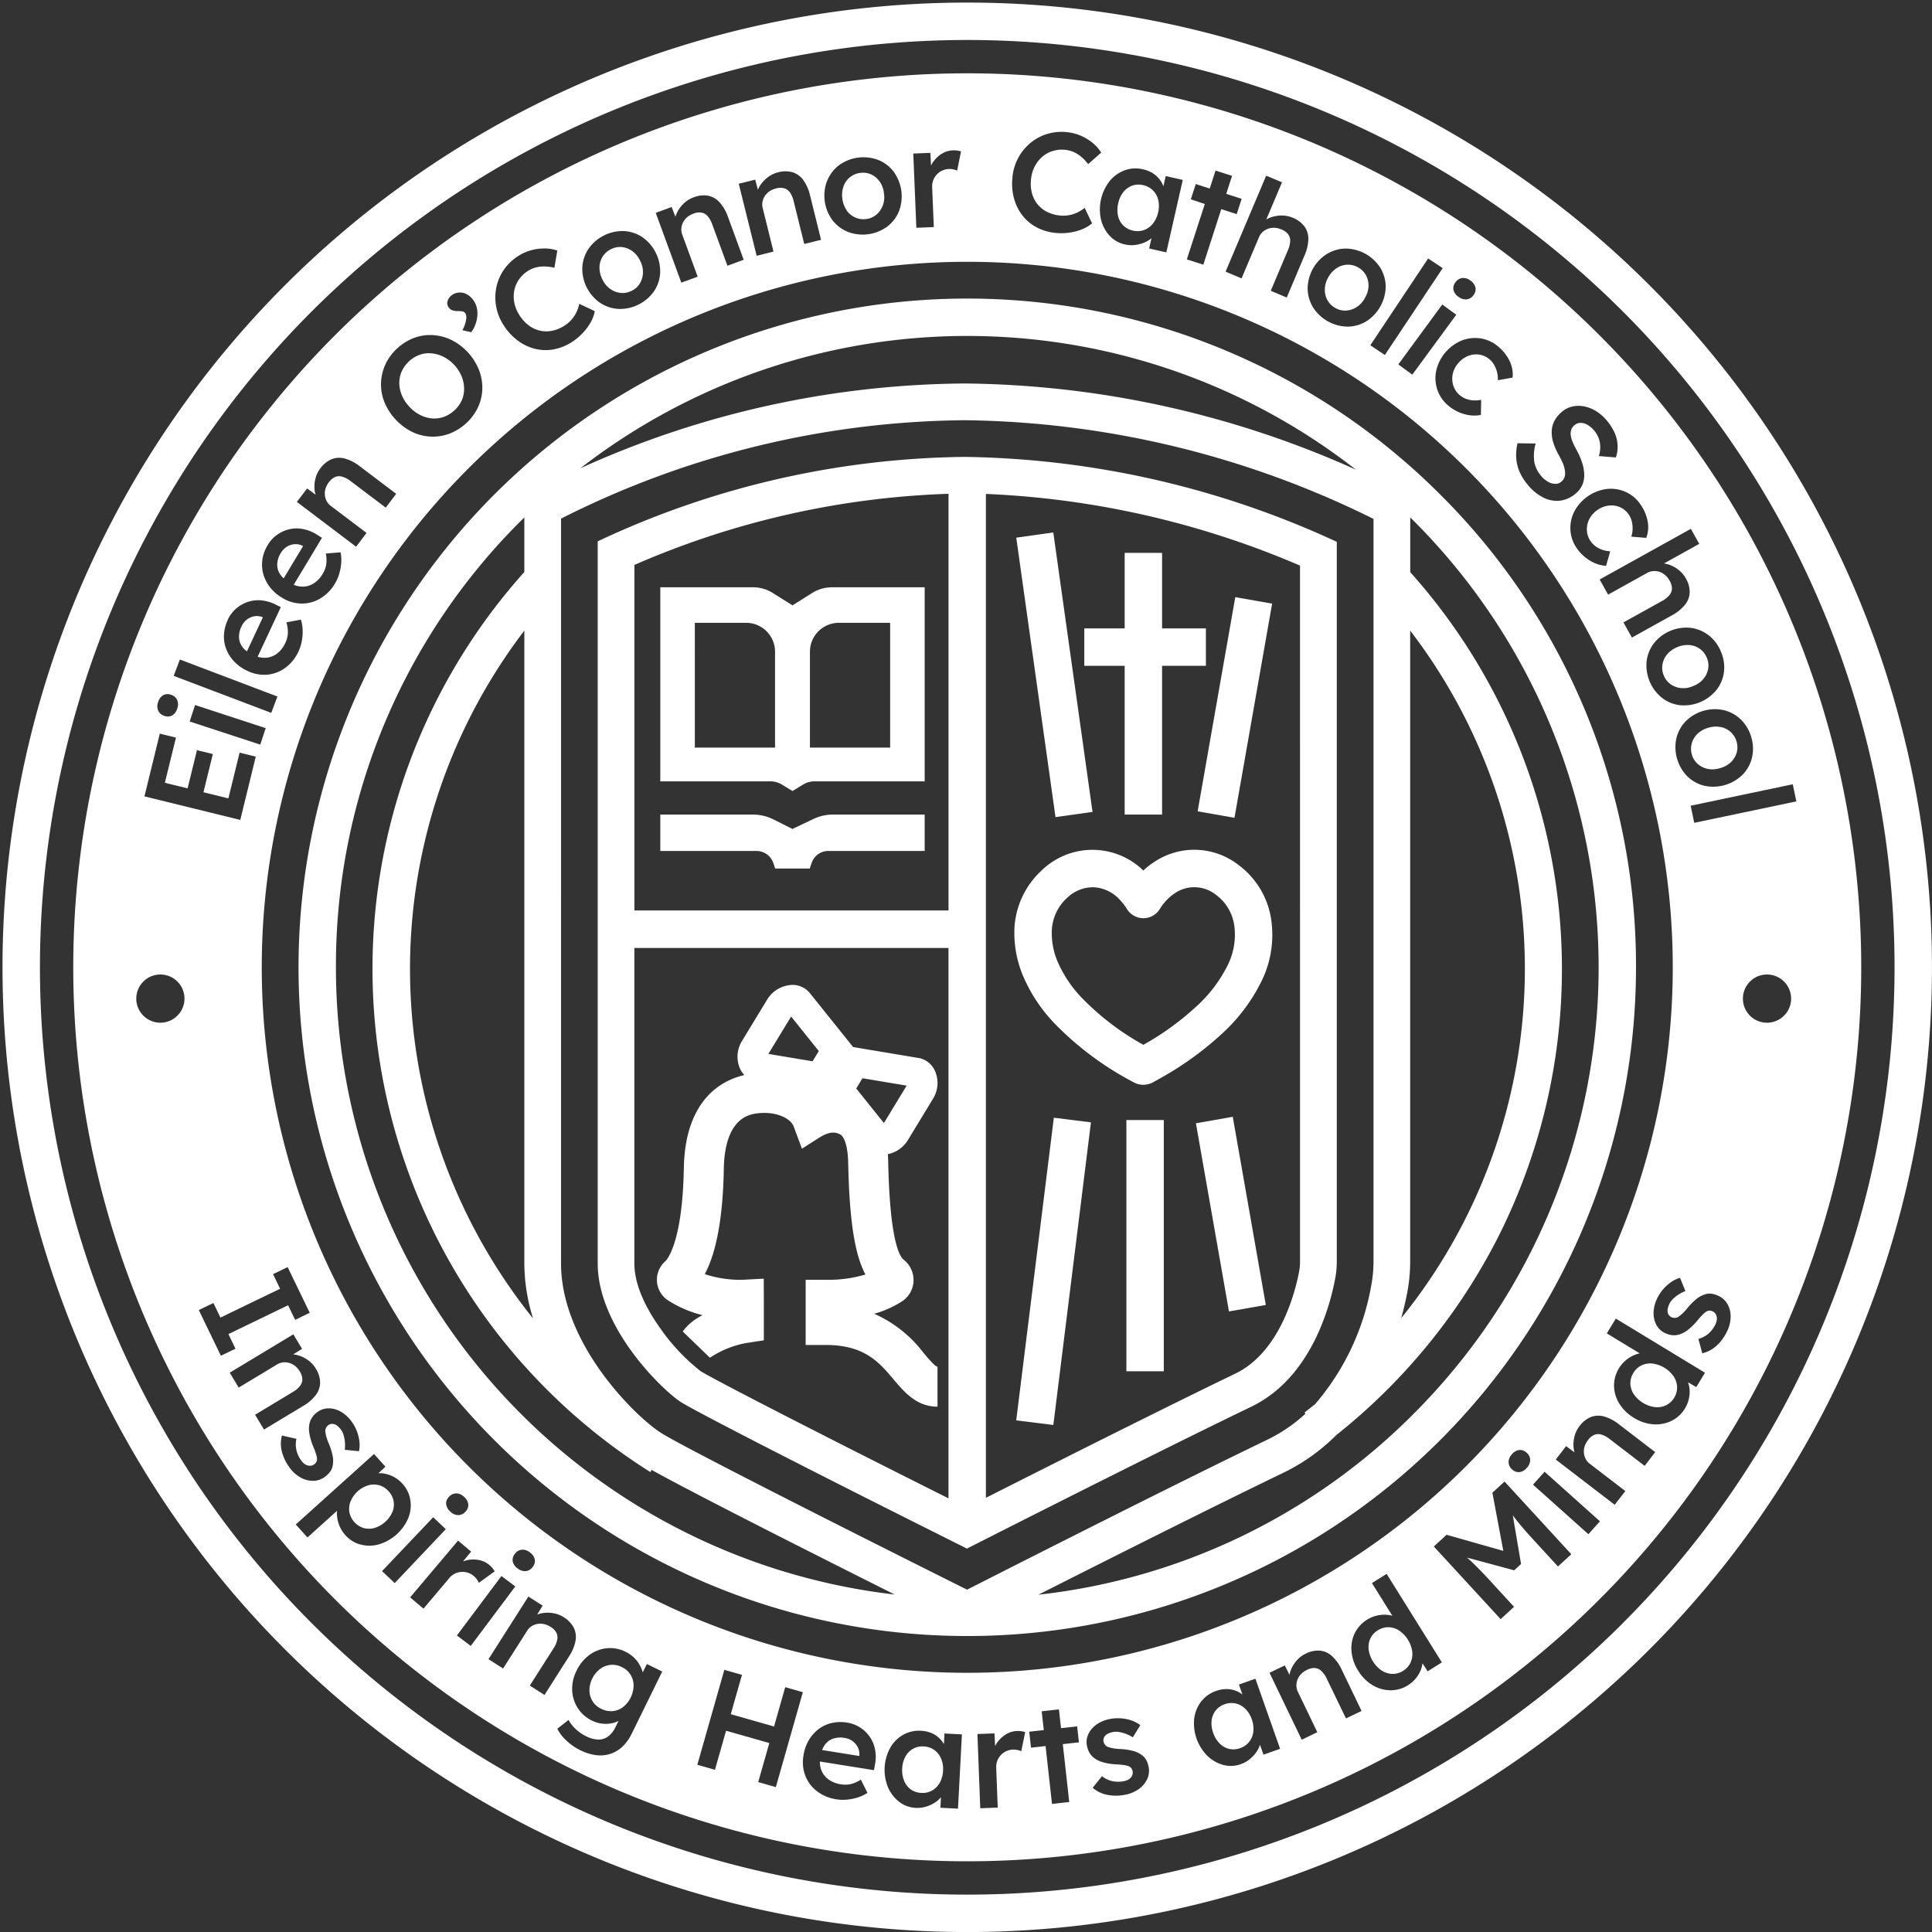 <svg xmlns="http://www.w3.org/2000/svg" xmlns:xlink="http://www.w3.org/1999/xlink" width="182.674" height="182.674" viewBox="0 0 182.674 182.674">
  <rect x="0" y="0" width="182.674" height="182.674" fill="#333333" stroke="none"/>
  <defs>
    <clipPath id="clip-path">
      <rect id="Rectangle_730" data-name="Rectangle 730" width="182.674" height="182.674" transform="translate(0 0)" fill="none"/>
    </clipPath>
  </defs>
  <g id="Group_1772" data-name="Group 1772" transform="translate(0.247 0.25)">
    <g id="Group_1757" data-name="Group 1757" transform="translate(-0.247 -0.25)" clip-path="url(#clip-path)">
      <path id="Path_7118" data-name="Path 7118" d="M190.151,177.472l1.008.615,1.008-.615a2.033,2.033,0,0,1,1.06-.3h10.431v-18.35h-8.774a3.488,3.488,0,0,0-1.855.534l-1.87,1.174-1.87-1.174a3.488,3.488,0,0,0-1.855-.534H178.66v18.35h10.431a2.033,2.033,0,0,1,1.06.3m2.658-12.556a2.734,2.734,0,0,1,2.734-2.734h4.85v11.8h-7.584Zm-10.884-2.734h4.85a2.733,2.733,0,0,1,2.734,2.734v9.063h-7.583Z" transform="translate(-116.228 -103.293)" fill="#fff"/>
      <path id="Path_7119" data-name="Path 7119" d="M189.341,225.119l.185.536h3.265l.178-.526a1.67,1.67,0,0,1,1.582-1.135h9.106v-3.44H194.99a4.319,4.319,0,0,0-1.857.419l-1.975.939-1.8-.9a4.321,4.321,0,0,0-1.934-.456H178.66v3.44h9.1a1.67,1.67,0,0,1,1.579,1.125" transform="translate(-116.228 -143.535)" fill="#fff"/>
      <path id="Path_7120" data-name="Path 7120" d="M161.662,131.383V199.66c0,6.066,6.1,11.958,7.832,13.084,1.336.871,12.847,6.768,27.078,13.876,5.682-2.884,18.722-9.479,26.894-13.42,5.611-2.707,7.416-9.391,7.931-12.138a8.78,8.78,0,0,0,.146-1.612V131.429a86.414,86.414,0,0,0-35.2-8.031,83.446,83.446,0,0,0-34.685,7.985m33.172-4.5v39.4h-29.7V133.614a80.86,80.86,0,0,1,29.7-6.727M167.728,206c-1.184-1.612-2.6-4.02-2.6-6.341V169.828h29.7V221.87c-13.468-6.748-22.4-11.362-23.447-12.035a18.872,18.872,0,0,1-3.66-3.835m60.346-6.55a5.286,5.286,0,0,1-.087.972c-.326,1.739-1.725,7.576-6.028,9.652-6.858,3.308-17.2,8.514-23.587,11.744V126.9a84,84,0,0,1,29.7,6.777Z" transform="translate(-105.147 -80.198)" fill="#fff"/>
      <path id="Path_7121" data-name="Path 7121" d="M275.627,241.987a15.054,15.054,0,0,0,3.135,4.685,29.481,29.481,0,0,0,7.337,5.423,1.911,1.911,0,0,0,.926.243,1.96,1.96,0,0,0,.975-.266c.1-.06.21-.118.314-.176.131-.073.261-.146.39-.22a30.2,30.2,0,0,0,5.8-4.207,16.6,16.6,0,0,0,3.538-4.617A9.9,9.9,0,0,0,299.152,237a7.843,7.843,0,0,0-3.168-5.477,6.8,6.8,0,0,0-7.7-.4,7.555,7.555,0,0,0-1.257.954,6.9,6.9,0,0,0-9.684.059,7.959,7.959,0,0,0-2.513,5.778v.038a10.468,10.468,0,0,0,.8,4.035m4.152-7.285a3.518,3.518,0,0,1,2.548-1.042,3.605,3.605,0,0,1,2.509,1.226,5.545,5.545,0,0,1,.623.808,1.838,1.838,0,0,0,1.559.895h.008a1.842,1.842,0,0,0,1.562-.881,4.807,4.807,0,0,1,1.528-1.559,3.28,3.28,0,0,1,3.759.213,4.37,4.37,0,0,1,1.77,3.1,6.493,6.493,0,0,1-.77,3.809,13.152,13.152,0,0,1-2.808,3.631,26.227,26.227,0,0,1-5.04,3.657,24.906,24.906,0,0,1-5.706-4.325,11.6,11.6,0,0,1-2.424-3.588,6.938,6.938,0,0,1-.532-2.7,4.436,4.436,0,0,1,1.411-3.249" transform="translate(-178.922 -149.769)" fill="#fff"/>
      <path id="Path_7122" data-name="Path 7122" d="M297.648,174.212h3.537V160.146h4.143V156.61h-4.143v-7.142h-3.537v7.142H293.83v3.537h3.818Z" transform="translate(-191.308 -97.193)" fill="#fff"/>
      <rect id="Rectangle_725" data-name="Rectangle 725" width="20.56" height="3.537" transform="translate(113.239 76.712) rotate(-80.033)" fill="#fff"/>
      <rect id="Rectangle_726" data-name="Rectangle 726" width="3.537" height="26.69" transform="matrix(0.99, -0.139, 0.139, 0.99, 96.089, 50.836)" fill="#fff"/>
      <rect id="Rectangle_727" data-name="Rectangle 727" width="3.537" height="23.755" transform="translate(106.502 105.901)" fill="#fff"/>
      <rect id="Rectangle_728" data-name="Rectangle 728" width="28.836" height="3.536" transform="translate(96.086 134.299) rotate(-82.916)" fill="#fff"/>
      <rect id="Rectangle_729" data-name="Rectangle 729" width="3.537" height="18.062" transform="matrix(0.985, -0.173, 0.173, 0.985, 113.076, 106.207)" fill="#fff"/>
      <path id="Path_7123" data-name="Path 7123" d="M155.712,26.715a91.214,91.214,0,0,0-129,129,91.214,91.214,0,1,0,129-129m-2.5,126.5A87.677,87.677,0,0,1,29.217,29.216,87.677,87.677,0,0,1,153.211,153.211" transform="translate(0.242 0.246)" fill="#fff"/>
      <path id="Path_7124" data-name="Path 7124" d="M188.332,98.911a63.23,63.23,0,1,0,18.52,44.711,62.816,62.816,0,0,0-18.52-44.711m-7.959-2.338a92.139,92.139,0,0,0-37.007-8.152,89.313,89.313,0,0,0-36.32,8.014,59.731,59.731,0,0,1,73.327.137m-4.865,89.136.092.12a14.847,14.847,0,0,1-3.607,2.46c-8.955,4.32-23.607,11.749-28.388,14.18-10.82-5.4-27.066-13.6-28.987-14.854-2.512-1.638-9.406-8.47-9.406-15.991V101.2a86.046,86.046,0,0,1,38.155-9.306,89.17,89.17,0,0,1,38.666,9.331v70.192a12.244,12.244,0,0,1-.206,2.25,23.414,23.414,0,0,1-5.317,11.259c-.331.265-.664.529-1,.786m-72.94-8.887a52.742,52.742,0,0,1-.828-65.038v59.839a17.44,17.44,0,0,0,.828,5.2M185.5,111.784a52.542,52.542,0,0,1-.846,65.01c.265-.956.453-1.806.581-2.49a15.651,15.651,0,0,0,.265-2.89ZM83.928,143.622a59.3,59.3,0,0,1,17.484-42.21c.108-.109.22-.213.329-.321v5.155a56.218,56.218,0,0,0,11.913,85.1l.126-.2c3.861,2.157,15.432,8,22.981,11.782a59.7,59.7,0,0,1-52.833-59.3m101.9,42.21a59.24,59.24,0,0,1-35.482,17.107c6.53-3.3,16.414-8.274,23.151-11.524a18.4,18.4,0,0,0,5.016-3.57,56.757,56.757,0,0,0,15.292-18.7,56.262,56.262,0,0,0-8.3-62.893V101.09c.109.108.22.213.329.321a59.694,59.694,0,0,1,0,84.42" transform="translate(-52.165 -52.162)" fill="#fff"/>
      <path id="Path_7125" data-name="Path 7125" d="M203,301.688a11.888,11.888,0,0,0-4.717-3.764,9.473,9.473,0,0,0,2.657-1.187,2.41,2.41,0,0,0,1.067-1.906,2.464,2.464,0,0,0-.941-2.025c-.385-.3-1.3-1.81-1.456-9.26-.005-.244-.018-.479-.035-.71a2.9,2.9,0,0,0,1.867-1.282l2.45-4.031a2.825,2.825,0,0,0,.179-2.467,2.131,2.131,0,0,0-1.449-1.291l-6.33-1.059-4.12-5.138-.054-.063a2.106,2.106,0,0,0-1.786-.659,2.893,2.893,0,0,0-2.137,1.325l-2.45,4.031a2.826,2.826,0,0,0-.179,2.467,2.3,2.3,0,0,0,.441.689c-1.9.426-5.6,2.113-5.718,8.791-.133,7.3-1.694,8.762-1.761,8.821a2.323,2.323,0,0,0,.254,3.679,10.674,10.674,0,0,0,3.281,1.409,5.107,5.107,0,0,0-1.881,1.541l2.571,2.483a9.228,9.228,0,0,1,3.492-1.4l1.607-.244V296.6l-.007-1.993-1.991.105a10.618,10.618,0,0,1-3.586-.535c1.115-2.085,1.72-5.422,1.8-9.963.039-2.135.568-4.769,2.868-5.191,1.842-.339,3.455.344,3.755,1.243l.765,2.051,1.423-.908c.666-.432,1.436-.873,2.219-.426.316.18.694.985.729,2.64.114,5.385.595,8.649,1.633,10.592a12.436,12.436,0,0,1-3.762.5h-1.891v6.161H193.7c3.675,0,5.065,1.648,6.408,3.242,1.024,1.215,2.184,2.592,4.165,2.592v-3.782c-.222,0-.854-.75-1.272-1.247m-5.825-26.025,4.179.7-2.149,3.536-2.618-3.265Zm-6.745-5.834,2.618,3.265-.588.968-4.179-.7Z" transform="translate(-115.63 -173.707)" fill="#fff"/>
      <path id="Path_7126" data-name="Path 7126" d="M64.6,169.619a2.148,2.148,0,0,0,.374.35l1.507-3.223-.06-.028a1.45,1.45,0,0,0-.771-.066,1.605,1.605,0,0,0-.693.316,1.7,1.7,0,0,0-.493.63,2.2,2.2,0,0,0-.236,1.1,1.615,1.615,0,0,0,.373.917" transform="translate(-41.626 -108.379)" fill="#fff"/>
      <path id="Path_7127" data-name="Path 7127" d="M75.216,150.334l1.834-3.049-.057-.034a1.459,1.459,0,0,0-.76-.146,1.61,1.61,0,0,0-.722.243,1.684,1.684,0,0,0-.556.575,2.2,2.2,0,0,0-.35,1.073,1.619,1.619,0,0,0,.275.951,2.147,2.147,0,0,0,.335.387" transform="translate(-48.394 -95.65)" fill="#fff"/>
      <path id="Path_7128" data-name="Path 7128" d="M331.557,462.422a1.907,1.907,0,0,0-.9-.5,1.845,1.845,0,0,0-1.048.073,1.812,1.812,0,0,0-.856.6,1.873,1.873,0,0,0-.378.953,2.56,2.56,0,0,0,.15,1.148,2.634,2.634,0,0,0,.609,1.007,1.865,1.865,0,0,0,.894.512,1.811,1.811,0,0,0,1.042-.071,1.85,1.85,0,0,0,.863-.6,1.9,1.9,0,0,0,.388-.964,2.576,2.576,0,0,0-.151-1.17,2.5,2.5,0,0,0-.609-.986" transform="translate(-213.816 -300.855)" fill="#fff"/>
      <path id="Path_7129" data-name="Path 7129" d="M371.911,441.6a1.812,1.812,0,0,0-.708.779,1.922,1.922,0,0,0-.159,1.042,2.9,2.9,0,0,0,1.238,1.985,1.981,1.981,0,0,0,1.006.315,1.9,1.9,0,0,0,1.719-1.072,1.981,1.981,0,0,0,.159-1.042,2.9,2.9,0,0,0-1.238-1.985,1.929,1.929,0,0,0-1.006-.315,1.814,1.814,0,0,0-1.011.293" transform="translate(-241.636 -287.449)" fill="#fff"/>
      <path id="Path_7130" data-name="Path 7130" d="M225.49,471.6a1.692,1.692,0,0,0-.741-.3,2.2,2.2,0,0,0-1.126.076,1.614,1.614,0,0,0-.78.611,2.149,2.149,0,0,0-.234.455l3.513.563.01-.066a1.452,1.452,0,0,0-.149-.759,1.6,1.6,0,0,0-.494-.579" transform="translate(-144.878 -306.974)" fill="#fff"/>
      <path id="Path_7131" data-name="Path 7131" d="M162.481,451.713a1.929,1.929,0,0,0-1.072-.207,2,2,0,0,0-.987.391,2.433,2.433,0,0,0-.736.908,2.4,2.4,0,0,0-.264,1.125,1.908,1.908,0,0,0,1.117,1.73,2,2,0,0,0,1.075.216,1.906,1.906,0,0,0,.981-.379,2.678,2.678,0,0,0,1-2.055,1.91,1.91,0,0,0-1.118-1.73" transform="translate(-103.687 -294.088)" fill="#fff"/>
      <path id="Path_7132" data-name="Path 7132" d="M97.874,403.178a1.874,1.874,0,0,0-.886-.575,1.923,1.923,0,0,0-1.029,0,2.665,2.665,0,0,0-1.684,1.516,1.963,1.963,0,0,0-.115,1.028,1.962,1.962,0,0,0,1.351,1.5,1.905,1.905,0,0,0,1.034-.008,2.743,2.743,0,0,0,1.683-1.507,1.828,1.828,0,0,0-.355-1.958" transform="translate(-61.126 -262.169)" fill="#fff"/>
      <path id="Path_7133" data-name="Path 7133" d="M103.736,19.208a84.528,84.528,0,1,0,84.527,84.528,84.528,84.528,0,0,0-84.527-84.528M182.129,88.05l-9.654,2.027-.34-1.618,9.654-2.027Zm-4.265-6.071a3.688,3.688,0,0,1,.071,1.924,3.443,3.443,0,0,1-.881,1.613,3.969,3.969,0,0,1-3.607,1.058,3.441,3.441,0,0,1-1.613-.881,3.943,3.943,0,0,1-1.054-3.594,3.491,3.491,0,0,1,.88-1.619,3.92,3.92,0,0,1,3.607-1.058,3.49,3.49,0,0,1,1.615.888,3.714,3.714,0,0,1,.983,1.671M175,73.9a3.689,3.689,0,0,1,.285,1.9,3.447,3.447,0,0,1-.7,1.7,3.968,3.968,0,0,1-3.466,1.454,3.443,3.443,0,0,1-1.7-.7,3.942,3.942,0,0,1-1.448-3.454,3.491,3.491,0,0,1,.693-1.707,3.924,3.924,0,0,1,3.467-1.454,3.492,3.492,0,0,1,1.7.7A3.712,3.712,0,0,1,175,73.9m-2.052-10.2-3.34,1.854a2.278,2.278,0,0,1,.326.063,3,3,0,0,1,1,.5,2.633,2.633,0,0,1,.74.839,2.59,2.59,0,0,1,.37,1.327,1.978,1.978,0,0,1-.445,1.177,4.086,4.086,0,0,1-1.266,1.015l-3.753,2.084-.8-1.433,3.648-2.025a2.34,2.34,0,0,0,.7-.559,1.01,1.01,0,0,0,.235-.649,1.451,1.451,0,0,0-.228-.727,1.846,1.846,0,0,0-.419-.522,1.55,1.55,0,0,0-.532-.3,1.568,1.568,0,0,0-.582-.073,1.347,1.347,0,0,0-.574.174L164.327,68.5l-.395-.711-.216-.39-.185-.332,8.624-4.788Zm-5.566-3.739a4.023,4.023,0,0,1,.687,1.617,2.843,2.843,0,0,1-.135,1.556l-1.415-.119a2.278,2.278,0,0,0,.126-.705,2.772,2.772,0,0,0-.078-.742,1.979,1.979,0,0,0-1.12-1.34,2.035,2.035,0,0,0-1.061-.147,2.352,2.352,0,0,0-1.077.425,2.272,2.272,0,0,0-.763.864,2.13,2.13,0,0,0-.222,1.057,1.914,1.914,0,0,0,.353,1.021,2.044,2.044,0,0,0,.478.488,2.365,2.365,0,0,0,.622.322,2.8,2.8,0,0,0,.75.144l-.39,1.376a3.273,3.273,0,0,1-1.494-.478,3.948,3.948,0,0,1-1.257-1.163,3.337,3.337,0,0,1-.619-1.729,3.432,3.432,0,0,1,.364-1.764,4.067,4.067,0,0,1,3.063-2.133,3.434,3.434,0,0,1,1.781.27,3.339,3.339,0,0,1,1.407,1.181m-11.612-5.776,1.709.024A4.191,4.191,0,0,0,157.36,56a2.868,2.868,0,0,0,.659,1.3,2.339,2.339,0,0,0,.645.535,1.418,1.418,0,0,0,.676.192.841.841,0,0,0,.568-.208.988.988,0,0,0,.355-.763,2.195,2.195,0,0,0-.061-.51,3.093,3.093,0,0,0-.2-.582q-.138-.3-.329-.649a5.939,5.939,0,0,1-.537-1.226,3.136,3.136,0,0,1-.135-1.1,2.277,2.277,0,0,1,.27-.953,2.956,2.956,0,0,1,.68-.814,2.284,2.284,0,0,1,.988-.507,2.674,2.674,0,0,1,1.112-.016,3.41,3.41,0,0,1,1.111.433,4.059,4.059,0,0,1,.995.85,4.878,4.878,0,0,1,.776,1.188,3.338,3.338,0,0,1,.293,1.189,3.113,3.113,0,0,1-.163,1.169l-1.607-.13a2.94,2.94,0,0,0,.129-.9,2.44,2.44,0,0,0-.156-.815,2.549,2.549,0,0,0-1.069-1.252,1.27,1.27,0,0,0-.649-.172.914.914,0,0,0-.58.235.931.931,0,0,0-.281.4,1.206,1.206,0,0,0-.056.5,2.166,2.166,0,0,0,.157.612,6.644,6.644,0,0,0,.351.735,6.958,6.958,0,0,1,.563,1.257,4.011,4.011,0,0,1,.207,1.141,2.334,2.334,0,0,1-.178.979,2.159,2.159,0,0,1-.593.792,2.815,2.815,0,0,1-1.48.7,2.782,2.782,0,0,1-1.564-.264,4.455,4.455,0,0,1-1.468-1.164,5.1,5.1,0,0,1-.817-1.267,3.876,3.876,0,0,1-.33-1.334,4.712,4.712,0,0,1,.123-1.39m-3.477-9.916a3.335,3.335,0,0,1,1.663.78,4.027,4.027,0,0,1,1.079,1.387,2.845,2.845,0,0,1,.268,1.538l-1.4.247a2.3,2.3,0,0,0-.058-.714,2.79,2.79,0,0,0-.266-.7,1.978,1.978,0,0,0-1.426-1.008,2.038,2.038,0,0,0-1.063.13,2.356,2.356,0,0,0-.932.687,2.272,2.272,0,0,0-.516,1.031,2.133,2.133,0,0,0,.056,1.078,1.91,1.91,0,0,0,.6.9,2.029,2.029,0,0,0,.587.349,2.363,2.363,0,0,0,.684.152,2.8,2.8,0,0,0,.762-.053l-.024,1.43a3.273,3.273,0,0,1-1.567-.079,3.942,3.942,0,0,1-1.513-.8,3.336,3.336,0,0,1-1.042-1.513,3.432,3.432,0,0,1-.1-1.8,4.069,4.069,0,0,1,2.414-2.847,3.436,3.436,0,0,1,1.791-.194M145.816,47.7l-1.322-.97,4.156-5.664,1.322.97Zm4.084-8.742a.914.914,0,0,1,.636-.393,1.057,1.057,0,0,1,.77.235,1.125,1.125,0,0,1,.483.66.913.913,0,0,1-.2.737.9.9,0,0,1-.628.383,1.077,1.077,0,0,1-.781-.243,1.1,1.1,0,0,1-.472-.652.893.893,0,0,1,.194-.726m-1.211-1.329-5.469,8.209-1.376-.916,5.469-8.209Zm-10.936-1.35a3.489,3.489,0,0,1,1.774-.5,3.945,3.945,0,0,1,3.27,1.829,3.449,3.449,0,0,1,.5,1.769,3.968,3.968,0,0,1-1.835,3.281,3.442,3.442,0,0,1-1.768.5,3.944,3.944,0,0,1-3.27-1.829,3.5,3.5,0,0,1-.506-1.772,3.921,3.921,0,0,1,1.835-3.281m-4.259-6.764-1.488,3.518a2.284,2.284,0,0,1,.3-.151,3.016,3.016,0,0,1,1.094-.225,2.634,2.634,0,0,1,1.1.205,2.59,2.59,0,0,1,1.109.816,1.978,1.978,0,0,1,.375,1.2,4.091,4.091,0,0,1-.371,1.58l-1.672,3.953-1.51-.639,1.625-3.843a2.331,2.331,0,0,0,.211-.874,1.012,1.012,0,0,0-.215-.655,1.458,1.458,0,0,0-.628-.432,1.857,1.857,0,0,0-.652-.152,1.554,1.554,0,0,0-1.107.393,1.354,1.354,0,0,0-.345.491l-1.651,3.9-.749-.316-.411-.174-.35-.148L132,28.884Zm-8.621,1.609.468-1.446,1.319.427.55-1.7,1.56.5-.55,1.7,1.458.472-.468,1.446-1.458-.472L126.057,37.3l-1.56-.5,1.7-5.238Zm-6.24-2.749a3.014,3.014,0,0,1,1.715-.089,2.944,2.944,0,0,1,.915.365,2.442,2.442,0,0,1,.658.593,2.62,2.62,0,0,1,.359.646l.219-.966,1.612.366-1.555,6.851-1.625-.369.22-.968a2.638,2.638,0,0,1-.674.407,3.333,3.333,0,0,1-.886.23,2.807,2.807,0,0,1-.965-.055,2.742,2.742,0,0,1-1.428-.816,3.466,3.466,0,0,1-.816-1.525,4.354,4.354,0,0,1,.832-3.666,3.274,3.274,0,0,1,1.417-1m-10.624.63a4.846,4.846,0,0,1,.561-1.829,4.757,4.757,0,0,1,1.159-1.4,4.541,4.541,0,0,1,1.594-.845,4.723,4.723,0,0,1,1.881-.157,4.4,4.4,0,0,1,1.29.342,4.586,4.586,0,0,1,1.106.677,3.694,3.694,0,0,1,.8.912l-1.232,1.086a4.412,4.412,0,0,0-.643-.681,3.021,3.021,0,0,0-.715-.454,2.627,2.627,0,0,0-.788-.213,2.952,2.952,0,0,0-1.171.1,2.739,2.739,0,0,0-1,.535,3.042,3.042,0,0,0-.723.907,3.361,3.361,0,0,0-.362,1.228,3.552,3.552,0,0,0,.08,1.3,2.833,2.833,0,0,0,.516,1.048,2.731,2.731,0,0,0,.9.735,3.412,3.412,0,0,0,1.215.354,3.068,3.068,0,0,0,1.66-.281,3.635,3.635,0,0,0,.7-.44l.7,1.457a3.171,3.171,0,0,1-.919.557,5,5,0,0,1-1.236.328,5.345,5.345,0,0,1-1.323.023,4.818,4.818,0,0,1-1.8-.545,4.171,4.171,0,0,1-1.337-1.145,4.586,4.586,0,0,1-.781-1.627,5.372,5.372,0,0,1-.127-1.965m-7.767-2.285.064,1.2a2.5,2.5,0,0,1,.274-.441,2.751,2.751,0,0,1,.8-.708,2.124,2.124,0,0,1,.982-.288,2.281,2.281,0,0,1,.434.022,1.932,1.932,0,0,1,.344.079l-.364,1.816a1.556,1.556,0,0,0-.365-.118,1.756,1.756,0,0,0-.429-.035,1.607,1.607,0,0,0-.627.153,1.641,1.641,0,0,0-.842.915,1.716,1.716,0,0,0-.1.678l.156,3.743-1.651.069-.292-7.019Zm-9.757,2.642A3.492,3.492,0,0,1,91.608,27.9a3.943,3.943,0,0,1,3.713-.5,3.446,3.446,0,0,1,1.461,1.116,3.968,3.968,0,0,1,.5,3.726,3.45,3.45,0,0,1-1.116,1.461,3.943,3.943,0,0,1-3.713.5,3.493,3.493,0,0,1-1.468-1.115,3.92,3.92,0,0,1-.5-3.726m-6.8-.1.257.959a2.242,2.242,0,0,1,.151-.312,3,3,0,0,1,.741-.836,2.635,2.635,0,0,1,1-.5,2.587,2.587,0,0,1,1.377-.011,1.979,1.979,0,0,1,1.02.736,4.1,4.1,0,0,1,.65,1.487l1.032,4.166-1.591.394-1-4.05a2.325,2.325,0,0,0-.356-.825,1.008,1.008,0,0,0-.565-.4,1.453,1.453,0,0,0-.761.031,1.851,1.851,0,0,0-.613.269,1.545,1.545,0,0,0-.428.435,1.573,1.573,0,0,0-.222.543,1.343,1.343,0,0,0,.018.6l1.019,4.115-.789.2-.433.107-.369.092L82.132,29.65Zm-7.9,2.589.359.926a2.237,2.237,0,0,1,.117-.326,3,3,0,0,1,.645-.911,2.635,2.635,0,0,1,.944-.6,2.592,2.592,0,0,1,1.368-.161,1.978,1.978,0,0,1,1.094.621,4.1,4.1,0,0,1,.808,1.408l1.478,4.03-1.539.565-1.437-3.917a2.326,2.326,0,0,0-.443-.782,1.009,1.009,0,0,0-.6-.332,1.45,1.45,0,0,0-.753.113,1.857,1.857,0,0,0-.581.333,1.556,1.556,0,0,0-.378.479,1.572,1.572,0,0,0-.163.564,1.35,1.35,0,0,0,.083.595l1.459,3.98-.763.28-.42.154L76.7,39l-2.419-6.6ZM67.34,37.537a3.5,3.5,0,0,1,.591-1.745,3.944,3.944,0,0,1,3.354-1.668,3.441,3.441,0,0,1,1.743.585A3.969,3.969,0,0,1,74.7,38.076a3.44,3.44,0,0,1-.585,1.742,3.943,3.943,0,0,1-3.354,1.668,3.488,3.488,0,0,1-1.748-.582,3.922,3.922,0,0,1-1.674-3.366m-8.13,1.921a4.536,4.536,0,0,1,.7-1.661,4.716,4.716,0,0,1,1.361-1.308,4.39,4.39,0,0,1,1.217-.548,4.6,4.6,0,0,1,1.286-.172,3.691,3.691,0,0,1,1.2.2L64.7,37.593a4.473,4.473,0,0,0-.928-.123,3.023,3.023,0,0,0-.841.1,2.617,2.617,0,0,0-.746.331,2.949,2.949,0,0,0-.846.816,2.738,2.738,0,0,0-.436,1.044,3.031,3.031,0,0,0,.011,1.159A3.359,3.359,0,0,0,61.41,42.1a3.54,3.54,0,0,0,.879.956,2.836,2.836,0,0,0,1.061.488,2.724,2.724,0,0,0,1.161,0,3.4,3.4,0,0,0,1.166-.492,3.067,3.067,0,0,0,1.111-1.265,3.612,3.612,0,0,0,.265-.782l1.462.69a3.166,3.166,0,0,1-.362,1.012,4.992,4.992,0,0,1-.753,1.034,5.351,5.351,0,0,1-1.012.852,4.81,4.81,0,0,1-1.744.714,4.167,4.167,0,0,1-1.76-.046,4.589,4.589,0,0,1-1.633-.771,5.373,5.373,0,0,1-1.338-1.445,4.855,4.855,0,0,1-.718-1.774,4.762,4.762,0,0,1,.015-1.819m-4.617,1.314a1.007,1.007,0,0,1,.395-.57,1.253,1.253,0,0,1,.667-.258,1.356,1.356,0,0,1,.718.139,1.83,1.83,0,0,1,.64.551,1.925,1.925,0,0,1,.329.671,2.4,2.4,0,0,1,.076.79,3.1,3.1,0,0,1-.172.828,2.869,2.869,0,0,1-.412.768L56,43.5a2.958,2.958,0,0,0,.344-.976.886.886,0,0,0-.071-.642.441.441,0,0,0-.283-.162,1.806,1.806,0,0,0-.367-.03,1.749,1.749,0,0,1-.579-.077.72.72,0,0,1-.32-.242.688.688,0,0,1-.134-.6m-5.877,5.968a4.985,4.985,0,0,1,2.735-2.52,4.391,4.391,0,0,1,1.775-.257,4.676,4.676,0,0,1,1.75.463,5.436,5.436,0,0,1,2.588,2.809,4.654,4.654,0,0,1,.323,1.787,4.4,4.4,0,0,1-.4,1.748,4.984,4.984,0,0,1-2.735,2.52,4.485,4.485,0,0,1-3.53-.192,5.491,5.491,0,0,1-2.6-2.823,4.488,4.488,0,0,1,.1-3.534m-7.4,11.722.8.584a2.223,2.223,0,0,1-.079-.338,2.991,2.991,0,0,1,.05-1.115,2.637,2.637,0,0,1,.468-1.017,2.59,2.59,0,0,1,1.063-.875,1.979,1.979,0,0,1,1.256-.07,4.09,4.09,0,0,1,1.44.747l3.423,2.589-.989,1.307L45.425,57.76a2.326,2.326,0,0,0-.8-.418,1.012,1.012,0,0,0-.688.048,1.455,1.455,0,0,0-.572.5,1.851,1.851,0,0,0-.308.595,1.549,1.549,0,0,0-.059.607,1.567,1.567,0,0,0,.168.562,1.356,1.356,0,0,0,.391.455l3.381,2.557-.49.648-.269.356-.229.3-5.6-4.238ZM37.086,65.18A3.747,3.747,0,0,1,37.6,63.8a3.155,3.155,0,0,1,.895-.97,3.255,3.255,0,0,1,1.159-.517,3.123,3.123,0,0,1,1.284-.013,3.77,3.77,0,0,1,1.3.523l.484.307-2.669,4.436a2.2,2.2,0,0,0,.781.176,1.937,1.937,0,0,0,1.087-.295,2.634,2.634,0,0,0,.87-.915,2.492,2.492,0,0,0,.33-.859,3.182,3.182,0,0,0-.031-1.061l1.39-.112a3.584,3.584,0,0,1,.063.994,4.874,4.874,0,0,1-.184,1.017,3.921,3.921,0,0,1-.4.925,3.98,3.98,0,0,1-1.407,1.433,3.4,3.4,0,0,1-1.771.475,3.582,3.582,0,0,1-1.826-.547,4.092,4.092,0,0,1-1.153-1.005,3.608,3.608,0,0,1-.629-1.242,3.255,3.255,0,0,1-.078-1.369m-3.283,5.7a3.146,3.146,0,0,1,.789-1.058,3.252,3.252,0,0,1,1.1-.634,3.127,3.127,0,0,1,1.275-.147,3.773,3.773,0,0,1,1.343.385l.513.255-2.193,4.69a2.19,2.19,0,0,0,.8.094,1.931,1.931,0,0,0,1.051-.406,2.635,2.635,0,0,0,.77-1,2.493,2.493,0,0,0,.239-.889,3.182,3.182,0,0,0-.141-1.052l1.371-.257a3.585,3.585,0,0,1,.166.983,4.857,4.857,0,0,1-.077,1.031,3.918,3.918,0,0,1-.3.962,3.978,3.978,0,0,1-1.25,1.572,3.4,3.4,0,0,1-1.712.656,3.581,3.581,0,0,1-1.873-.353,4.088,4.088,0,0,1-1.251-.88,3.613,3.613,0,0,1-.755-1.17,3.256,3.256,0,0,1-.22-1.354,3.751,3.751,0,0,1,.365-1.426m-4.533,3.75,9.224,3.5-.586,1.546-9.224-3.5ZM37.4,81.122l-.51,1.558-6.676-2.186.51-1.558ZM27.227,78.676a1.127,1.127,0,0,1,.477-.665.912.912,0,0,1,.763-.038.9.9,0,0,1,.559.477,1.077,1.077,0,0,1,.013.818,1.1,1.1,0,0,1-.473.652.894.894,0,0,1-.75.042.914.914,0,0,1-.572-.481,1.059,1.059,0,0,1-.017-.805m.162,2.966,1.528.375-1.049,4.272,2.149.527.887-3.612,1.5.369-.887,3.612,2.356.579,1.062-4.324,1.528.375L35,89.8l-9.062-2.226Zm.054,27.333a2.279,2.279,0,1,1,2.28-2.28,2.28,2.28,0,0,1-2.28,2.28m3.634,27.169,1.38-.667.667,1.38,5.64-2.727-.667-1.38,1.38-.667,2.089,4.32-1.38.668-.667-1.38-5.641,2.727.667,1.38-1.38.667Zm5.321,9.9,3.573-2.155a2.318,2.318,0,0,0,.684-.583,1.011,1.011,0,0,0,.211-.657,1.455,1.455,0,0,0-.254-.718,1.867,1.867,0,0,0-.438-.507,1.559,1.559,0,0,0-.543-.28,1.577,1.577,0,0,0-.584-.053,1.347,1.347,0,0,0-.568.195l-3.63,2.189-.42-.7-.23-.383-.2-.325,6.016-3.627.826,1.37-.841.528a2.268,2.268,0,0,1,.343.052,3,3,0,0,1,1.017.461,2.635,2.635,0,0,1,.77.812,2.587,2.587,0,0,1,.418,1.312,1.979,1.979,0,0,1-.4,1.192,4.085,4.085,0,0,1-1.229,1.06l-3.676,2.217Zm3.272,5a4.246,4.246,0,0,1-.741-1.532,3,3,0,0,1,.007-1.505l1.374.312a2.385,2.385,0,0,0,.005,1.106,2.734,2.734,0,0,0,.457.955,1.409,1.409,0,0,0,.284.3.9.9,0,0,0,.315.157.778.778,0,0,0,.321.02.665.665,0,0,0,.3-.127.608.608,0,0,0,.265-.494,1.961,1.961,0,0,0-.089-.456,6.372,6.372,0,0,0-.268-.722,5.86,5.86,0,0,1-.364-1.222,2.465,2.465,0,0,1,0-.929,1.7,1.7,0,0,1,.259-.614,2.055,2.055,0,0,1,.49-.5,1.747,1.747,0,0,1,.8-.337,2.1,2.1,0,0,1,.867.064,2.585,2.585,0,0,1,.842.422,3.4,3.4,0,0,1,.711.717,3.993,3.993,0,0,1,.506.91,3.926,3.926,0,0,1,.249.976,2.889,2.889,0,0,1-.038.947l-1.343-.135a3.462,3.462,0,0,0,.015-.7,3.336,3.336,0,0,0-.119-.666,1.662,1.662,0,0,0-.25-.528,1.981,1.981,0,0,0-.307-.337.959.959,0,0,0-.311-.185.647.647,0,0,0-.31-.028.7.7,0,0,0-.306.135.77.77,0,0,0-.19.248.645.645,0,0,0-.065.3,2.876,2.876,0,0,0,.089.481,4.991,4.991,0,0,0,.269.746,6.193,6.193,0,0,1,.338,1.109,2.245,2.245,0,0,1,.015.851,1.356,1.356,0,0,1-.237.622,2.234,2.234,0,0,1-.505.505,1.877,1.877,0,0,1-1.111.381,2.375,2.375,0,0,1-1.192-.313,3.227,3.227,0,0,1-1.037-.933m6.706,7.272a2.926,2.926,0,0,1-1.445-.9,2.992,2.992,0,0,1-.611-1.037,3.036,3.036,0,0,1-.177-1.132c0-.045.009-.085.013-.128l-2.8,2.526-1.106-1.228,7.4-6.664,1.079,1.2-.666.62a1.962,1.962,0,0,1,.28,0,2.983,2.983,0,0,1,1.974.967,3.006,3.006,0,0,1,.764,1.546,3.271,3.271,0,0,1-.184,1.708A4.4,4.4,0,0,1,48.1,158.3a3.3,3.3,0,0,1-1.728.014m2.031,2.514,4.838-5.094,1.189,1.129L49.6,161.961Zm6.335.687-2.417,2.862-1.263-1.066,4.533-5.368,1.233,1.041-.765.928a2.523,2.523,0,0,1,.5-.14,2.745,2.745,0,0,1,1.071.023,2.119,2.119,0,0,1,.918.452,2.308,2.308,0,0,1,.305.31,1.957,1.957,0,0,1,.2.291l-1.5,1.091a1.531,1.531,0,0,0-.189-.335,1.776,1.776,0,0,0-.291-.316,1.61,1.61,0,0,0-.566-.312,1.639,1.639,0,0,0-1.24.1,1.7,1.7,0,0,0-.531.433m-.274-7.019a.894.894,0,0,1,.284-.7.914.914,0,0,1,.68-.31,1.059,1.059,0,0,1,.734.33,1.125,1.125,0,0,1,.4.716.914.914,0,0,1-.293.706.9.9,0,0,1-.671.3,1.075,1.075,0,0,1-.744-.339,1.1,1.1,0,0,1-.386-.707m1.014,12.429,4.211-5.623,1.312.983-4.211,5.623Zm5.481-7.72a.913.913,0,0,1,.639-.387,1.057,1.057,0,0,1,.768.242,1.126,1.126,0,0,1,.477.665.913.913,0,0,1-.209.734.9.9,0,0,1-.631.376,1.074,1.074,0,0,1-.779-.25,1.1,1.1,0,0,1-.466-.657.893.893,0,0,1,.2-.724m1.416,12.456,2.242-3.519a2.329,2.329,0,0,0,.353-.826,1.011,1.011,0,0,0-.1-.682,1.453,1.453,0,0,0-.547-.531,1.86,1.86,0,0,0-.617-.259,1.557,1.557,0,0,0-1.157.2,1.343,1.343,0,0,0-.422.427l-2.278,3.575-.686-.437-.377-.24-.321-.2,3.774-5.925,1.349.859-.518.847a2.239,2.239,0,0,1,.33-.105,3.006,3.006,0,0,1,1.116-.04,2.636,2.636,0,0,1,1.051.385,2.587,2.587,0,0,1,.958.99,1.979,1.979,0,0,1,.171,1.247,4.091,4.091,0,0,1-.629,1.5l-2.306,3.62Zm9.632,4.549a4.153,4.153,0,0,1-.892,1.24,3.042,3.042,0,0,1-1.149.675,3.1,3.1,0,0,1-1.346.111,4.757,4.757,0,0,1-1.491-.473,5.319,5.319,0,0,1-1.3-.906,3.755,3.755,0,0,1-.854-1.118l1.062-.83a3.248,3.248,0,0,0,.409.587,3.869,3.869,0,0,0,.564.53,3.911,3.911,0,0,0,.665.416,2.8,2.8,0,0,0,1.156.323,1.506,1.506,0,0,0,.934-.284,2.331,2.331,0,0,0,.707-.893l.291-.591a1.964,1.964,0,0,1-.288.133,2.72,2.72,0,0,1-1.081.144,2.825,2.825,0,0,1-1.108-.285,3.327,3.327,0,0,1-1.379-1.2,3.376,3.376,0,0,1-.527-1.678,3.779,3.779,0,0,1,.419-1.866,3.9,3.9,0,0,1,1.221-1.487,3.352,3.352,0,0,1,1.653-.628,3.217,3.217,0,0,1,1.758.337,3.184,3.184,0,0,1,.653.425,2.832,2.832,0,0,1,.5.542,3.563,3.563,0,0,1,.338.6,2.363,2.363,0,0,1,.126.376l.4-.785,1.447.711Zm13.629,5.051-1.667-.474,1.051-3.693-4.09-1.164-1.051,3.693-1.667-.474,2.554-8.975,1.667.474-1.058,3.718,4.09,1.164,1.058-3.718,1.667.474Zm9.377-2.165-.1.564-5.112-.819a2.2,2.2,0,0,0,.128.79,1.935,1.935,0,0,0,.679.9,2.638,2.638,0,0,0,1.174.465,2.487,2.487,0,0,0,.92-.015,3.166,3.166,0,0,0,.973-.425l.623,1.248a3.576,3.576,0,0,1-.9.43,4.881,4.881,0,0,1-1.013.209,3.934,3.934,0,0,1-1.008-.026,3.978,3.978,0,0,1-1.855-.77,3.4,3.4,0,0,1-1.1-1.466,3.581,3.581,0,0,1-.175-1.9,4.1,4.1,0,0,1,.5-1.445,3.615,3.615,0,0,1,.917-1.048,3.254,3.254,0,0,1,1.241-.584,3.75,3.75,0,0,1,1.471-.041,3.151,3.151,0,0,1,1.235.468,3.248,3.248,0,0,1,.912.882,3.118,3.118,0,0,1,.492,1.186,3.767,3.767,0,0,1,0,1.4m7.845,4.2-1.664-.087.052-.991a2.652,2.652,0,0,1-.594.516,3.359,3.359,0,0,1-.834.377,2.813,2.813,0,0,1-.96.11,2.738,2.738,0,0,1-1.546-.561,3.462,3.462,0,0,1-1.064-1.363,4.354,4.354,0,0,1,.2-3.754,3.275,3.275,0,0,1,1.225-1.231,3.017,3.017,0,0,1,1.675-.38,2.94,2.94,0,0,1,.964.2,2.43,2.43,0,0,1,.749.473,2.608,2.608,0,0,1,.464.583l.052-1,1.651.086ZM37.03,103.736a66.706,66.706,0,1,1,66.706,66.706A66.706,66.706,0,0,1,37.03,103.736m119.93,46.572a1.075,1.075,0,0,1-.317.754,1.1,1.1,0,0,1-.695.407.894.894,0,0,1-.7-.263.915.915,0,0,1-.33-.671,1.055,1.055,0,0,1,.308-.744,1.126,1.126,0,0,1,.7-.417.91.91,0,0,1,.714.272.9.9,0,0,1,.32.662M108.842,177.86a1.514,1.514,0,0,0-.365-.119,1.756,1.756,0,0,0-.428-.037,1.61,1.61,0,0,0-.628.151,1.637,1.637,0,0,0-.846.912,1.708,1.708,0,0,0-.1.678l.142,3.743-1.652.063-.267-7.02,1.612-.061.06,1.2a2.541,2.541,0,0,1,.276-.44,2.743,2.743,0,0,1,.807-.7,2.123,2.123,0,0,1,.983-.284,2.3,2.3,0,0,1,.434.024,1.91,1.91,0,0,1,.343.08Zm4.536,4.8-1.629.181-.608-5.472-1.378.153-.168-1.511,1.378-.153-.2-1.775,1.629-.181.2,1.775,1.524-.169.168,1.51-1.524.169Zm7.36-2.151a2.377,2.377,0,0,1-.8.938,3.229,3.229,0,0,1-1.291.528,4.252,4.252,0,0,1-1.7,0,3,3,0,0,1-1.352-.661l.878-1.1a2.386,2.386,0,0,0,1,.477,2.734,2.734,0,0,0,1.059,0,1.427,1.427,0,0,0,.39-.127.912.912,0,0,0,.278-.215.778.778,0,0,0,.157-.281.663.663,0,0,0,.014-.321.608.608,0,0,0-.329-.454,2.017,2.017,0,0,0-.45-.119,6.369,6.369,0,0,0-.766-.072,5.882,5.882,0,0,1-1.259-.2,2.471,2.471,0,0,1-.836-.406,1.7,1.7,0,0,1-.44-.5,2.057,2.057,0,0,1-.24-.66,1.747,1.747,0,0,1,.046-.871,2.107,2.107,0,0,1,.435-.753,2.58,2.58,0,0,1,.746-.574,3.4,3.4,0,0,1,.955-.33,4.015,4.015,0,0,1,1.04-.06,3.923,3.923,0,0,1,.987.2,2.888,2.888,0,0,1,.837.446l-.706,1.15a3.465,3.465,0,0,0-.622-.317,3.37,3.37,0,0,0-.652-.182,1.658,1.658,0,0,0-.584-.005,2.013,2.013,0,0,0-.437.13.955.955,0,0,0-.3.2.643.643,0,0,0-.16.267.7.7,0,0,0-.011.335.775.775,0,0,0,.141.279.655.655,0,0,0,.246.191,2.971,2.971,0,0,0,.472.128,4.942,4.942,0,0,0,.788.082,6.208,6.208,0,0,1,1.146.178,2.239,2.239,0,0,1,.773.357,1.351,1.351,0,0,1,.457.484,2.223,2.223,0,0,1,.236.674,1.875,1.875,0,0,1-.14,1.166m11-2.328-.328-.932a2.648,2.648,0,0,1-.354.7,3.36,3.36,0,0,1-.627.666,2.808,2.808,0,0,1-.846.467,2.736,2.736,0,0,1-1.643.07,3.456,3.456,0,0,1-1.5-.855,4.357,4.357,0,0,1-1.25-3.545,3.28,3.28,0,0,1,.664-1.605,3.012,3.012,0,0,1,1.4-.989,2.934,2.934,0,0,1,.969-.179,2.438,2.438,0,0,1,.873.151,2.619,2.619,0,0,1,.651.362l-.331-.941,1.559-.55,2.335,6.626Zm7.8-3.427L137.728,171a2.33,2.33,0,0,0-.516-.736,1.01,1.01,0,0,0-.634-.272,1.454,1.454,0,0,0-.739.185,1.859,1.859,0,0,0-.545.388,1.556,1.556,0,0,0-.437,1.091,1.349,1.349,0,0,0,.14.583l1.838,3.82-.733.353-.4.193-.342.165-3.045-6.331,1.442-.693.447.887a2.275,2.275,0,0,1,.084-.336,3.008,3.008,0,0,1,.555-.969,2.64,2.64,0,0,1,.881-.69,2.59,2.59,0,0,1,1.346-.292,1.977,1.977,0,0,1,1.149.513,4.085,4.085,0,0,1,.939,1.323l1.861,3.869Zm7.725-4.458-.494-.752a2.57,2.57,0,0,1-.172.665,2.926,2.926,0,0,1-.469.772,2.958,2.958,0,0,1-.716.627,3.035,3.035,0,0,1-1.67.484,3.369,3.369,0,0,1-1.68-.476,3.977,3.977,0,0,1-1.366-1.371,4.044,4.044,0,0,1-.633-1.821,3.309,3.309,0,0,1,.3-1.72,3.154,3.154,0,0,1,2.085-1.67,3.12,3.12,0,0,1,.948-.08,2.6,2.6,0,0,1,.53.1L142,161.958l1.391-.868,5.221,8.369Zm12.32-9.908-2.372-2.582q-.812-.883-1.417-1.63c-.166-.206-.326-.416-.484-.627l.782,4.606-.648.595-4.456-1.2c.173.154.345.308.515.47q.68.651,1.555,1.6l2.371,2.582-1.266,1.164L147.85,158.5l1.208-1.109,5.363,1.523-1.033-5.5,1.149-1.055,6.313,6.872Zm2.875-3.052-5.235-4.685,1.094-1.221,5.234,4.685Zm5.321-6.46-3.31-2.54a2.327,2.327,0,0,0-.792-.424,1.012,1.012,0,0,0-.689.043,1.451,1.451,0,0,0-.576.5,1.848,1.848,0,0,0-.312.592,1.543,1.543,0,0,0-.063.607,1.564,1.564,0,0,0,.164.563,1.353,1.353,0,0,0,.388.457l3.363,2.581-.5.645-.272.354-.231.3-5.573-4.277.974-1.269.8.59a2.224,2.224,0,0,1-.076-.338,3,3,0,0,1,.058-1.115,2.636,2.636,0,0,1,.475-1.013,2.584,2.584,0,0,1,1.07-.868,1.977,1.977,0,0,1,1.257-.061,4.093,4.093,0,0,1,1.435.758l3.405,2.613Zm4.882-7.452-.786-.452a2.521,2.521,0,0,1,.151.675,2.9,2.9,0,0,1-.071.9,2.953,2.953,0,0,1-.357.883,3.034,3.034,0,0,1-1.273,1.184,3.368,3.368,0,0,1-1.714.332,3.977,3.977,0,0,1-1.837-.609,4.037,4.037,0,0,1-1.385-1.34,3.312,3.312,0,0,1-.506-1.672,3.155,3.155,0,0,1,1.109-2.43,3.1,3.1,0,0,1,.81-.5,2.6,2.6,0,0,1,.516-.155l-3.117-1.893.851-1.4,8.431,5.121Zm2.907-5.266a4.253,4.253,0,0,1-1.007,1.372,3.007,3.007,0,0,1-1.334.7l-.366-1.36a2.391,2.391,0,0,0,.976-.521,2.739,2.739,0,0,0,.631-.85,1.436,1.436,0,0,0,.128-.389.9.9,0,0,0-.008-.352.777.777,0,0,0-.133-.293.669.669,0,0,0-.251-.2.608.608,0,0,0-.56,0,1.97,1.97,0,0,0-.362.292,6.462,6.462,0,0,0-.513.574,5.866,5.866,0,0,1-.911.893,2.472,2.472,0,0,1-.823.433,1.7,1.7,0,0,1-.664.057,2.05,2.05,0,0,1-.674-.2,1.738,1.738,0,0,1-.673-.553,2.111,2.111,0,0,1-.349-.8,2.585,2.585,0,0,1-.02-.942,3.41,3.41,0,0,1,.3-.965,4,4,0,0,1,.568-.873,3.919,3.919,0,0,1,.747-.676,2.882,2.882,0,0,1,.855-.409l.508,1.25a3.481,3.481,0,0,0-.624.313,3.365,3.365,0,0,0-.533.417,1.661,1.661,0,0,0-.351.467,2.007,2.007,0,0,0-.155.429.962.962,0,0,0-.018.361.645.645,0,0,0,.121.287.692.692,0,0,0,.262.208.774.774,0,0,0,.308.052.646.646,0,0,0,.3-.085,2.9,2.9,0,0,0,.383-.3,4.986,4.986,0,0,0,.534-.587,6.148,6.148,0,0,1,.822-.817,2.231,2.231,0,0,1,.745-.411,1.353,1.353,0,0,1,.661-.082,2.236,2.236,0,0,1,.683.21,1.878,1.878,0,0,1,.856.8,2.374,2.374,0,0,1,.281,1.2,3.214,3.214,0,0,1-.34,1.352m3.779-29.186a2.279,2.279,0,1,1,2.28-2.28,2.28,2.28,0,0,1-2.28,2.28" transform="translate(-12.28 -12.276)" fill="#fff"/>
      <path id="Path_7134" data-name="Path 7134" d="M360.162,75.282a1.814,1.814,0,0,0,1.033.242,2.085,2.085,0,0,0,1-.341,2.259,2.259,0,0,0,.762-.857,2.287,2.287,0,0,0,.338-1.109,2.04,2.04,0,0,0-.236-1.025,1.848,1.848,0,0,0-.751-.748,1.912,1.912,0,0,0-1.041-.254,1.937,1.937,0,0,0-1.007.339,2.451,2.451,0,0,0-.771.859,2.408,2.408,0,0,0-.325,1.1,1.989,1.989,0,0,0,.238,1.035,1.877,1.877,0,0,0,.758.76" transform="translate(-233.9 -46.161)" fill="#fff"/>
      <path id="Path_7135" data-name="Path 7135" d="M452.217,174.695a2.41,2.41,0,0,0-.935.667,1.992,1.992,0,0,0-.449.962,1.874,1.874,0,0,0,.129,1.066,1.814,1.814,0,0,0,.665.827,2.084,2.084,0,0,0,1,.348,2.262,2.262,0,0,0,1.128-.206,2.291,2.291,0,0,0,.95-.666,2.037,2.037,0,0,0,.446-.953,1.846,1.846,0,0,0-.13-1.051,1.913,1.913,0,0,0-.663-.842,1.94,1.94,0,0,0-1-.354,2.457,2.457,0,0,0-1.137.2" transform="translate(-293.641 -113.503)" fill="#fff"/>
      <path id="Path_7136" data-name="Path 7136" d="M460.256,196.767a2.411,2.411,0,0,0-1,.558,1.993,1.993,0,0,0-.554.905,1.881,1.881,0,0,0,.009,1.074,1.816,1.816,0,0,0,.568.9,2.09,2.09,0,0,0,.953.457,2.26,2.26,0,0,0,1.144-.079,2.293,2.293,0,0,0,1.018-.555,2.039,2.039,0,0,0,.549-.9,1.847,1.847,0,0,0-.012-1.059,1.917,1.917,0,0,0-.566-.911,1.938,1.938,0,0,0-.956-.463,2.46,2.46,0,0,0-1.152.074" transform="translate(-298.739 -127.956)" fill="#fff"/>
      <path id="Path_7137" data-name="Path 7137" d="M247.4,474.007a1.844,1.844,0,0,0-1-.332,1.811,1.811,0,0,0-1.02.227,1.872,1.872,0,0,0-.713.737,2.554,2.554,0,0,0-.3,1.119,2.63,2.63,0,0,0,.18,1.164,1.869,1.869,0,0,0,.631.814,1.815,1.815,0,0,0,.991.332,1.844,1.844,0,0,0,1.026-.227,1.9,1.9,0,0,0,.727-.743,2.576,2.576,0,0,0,.306-1.139,2.5,2.5,0,0,0-.187-1.144,1.9,1.9,0,0,0-.645-.808" transform="translate(-159.061 -308.545)" fill="#fff"/>
      <path id="Path_7138" data-name="Path 7138" d="M228.421,49.745a2,2,0,0,0,.811.685,1.883,1.883,0,0,0,1.063.154,1.818,1.818,0,0,0,.972-.426,2.084,2.084,0,0,0,.6-.873,2.261,2.261,0,0,0,.1-1.143,2.287,2.287,0,0,0-.395-1.09,2.038,2.038,0,0,0-.8-.679,1.846,1.846,0,0,0-1.048-.149,1.914,1.914,0,0,0-.986.421,1.935,1.935,0,0,0-.6.874,2.457,2.457,0,0,0-.1,1.15,2.42,2.42,0,0,0,.4,1.076" transform="translate(-148.39 -29.875)" fill="#fff"/>
      <path id="Path_7139" data-name="Path 7139" d="M163.149,70.328a1.994,1.994,0,0,0,.989.387,1.879,1.879,0,0,0,1.055-.2,1.812,1.812,0,0,0,.783-.716,2.083,2.083,0,0,0,.283-1.019,2.257,2.257,0,0,0-.278-1.113,2.289,2.289,0,0,0-.725-.9,2.032,2.032,0,0,0-.98-.384,1.842,1.842,0,0,0-1.041.2,1.909,1.909,0,0,0-.8.716,1.939,1.939,0,0,0-.289,1.022,2.459,2.459,0,0,0,.275,1.122,2.417,2.417,0,0,0,.725.89" transform="translate(-105.464 -43.021)" fill="#fff"/>
      <path id="Path_7140" data-name="Path 7140" d="M442.442,370.549a1.813,1.813,0,0,0-.281,1.015,1.925,1.925,0,0,0,.327,1,2.9,2.9,0,0,0,2,1.214,1.977,1.977,0,0,0,1.04-.172,1.9,1.9,0,0,0,1.052-1.732,1.978,1.978,0,0,0-.327-1,2.9,2.9,0,0,0-2-1.215,1.925,1.925,0,0,0-1.04.172,1.812,1.812,0,0,0-.771.717" transform="translate(-288.006 -240.732)" fill="#fff"/>
      <path id="Path_7141" data-name="Path 7141" d="M108.7,100.287a3.611,3.611,0,0,0,1.011.782,3.038,3.038,0,0,0,1.123.334,2.669,2.669,0,0,0,1.124-.138,3.018,3.018,0,0,0,1.711-1.577,2.646,2.646,0,0,0,.22-1.109,3.233,3.233,0,0,0-.236-1.151,3.682,3.682,0,0,0-1.7-1.844,3.247,3.247,0,0,0-1.128-.329,2.656,2.656,0,0,0-1.123.128,3.02,3.02,0,0,0-1.711,1.576,2.666,2.666,0,0,0-.229,1.109A3.055,3.055,0,0,0,108,99.211a3.607,3.607,0,0,0,.7,1.076" transform="translate(-70.007 -61.844)" fill="#fff"/>
      <path id="Path_7142" data-name="Path 7142" d="M303.362,53.283a1.815,1.815,0,0,0,.92.5,1.848,1.848,0,0,0,1.05-.049,1.9,1.9,0,0,0,.842-.609,2.572,2.572,0,0,0,.5-1.07,2.5,2.5,0,0,0,.01-1.16,1.9,1.9,0,0,0-.5-.906,1.845,1.845,0,0,0-.926-.5,1.814,1.814,0,0,0-1.044.05,1.877,1.877,0,0,0-.828.6A2.559,2.559,0,0,0,302.9,51.2a2.635,2.635,0,0,0-.021,1.178,1.865,1.865,0,0,0,.484.91" transform="translate(-197.169 -31.982)" fill="#fff"/>
    </g>
  </g>
</svg>

